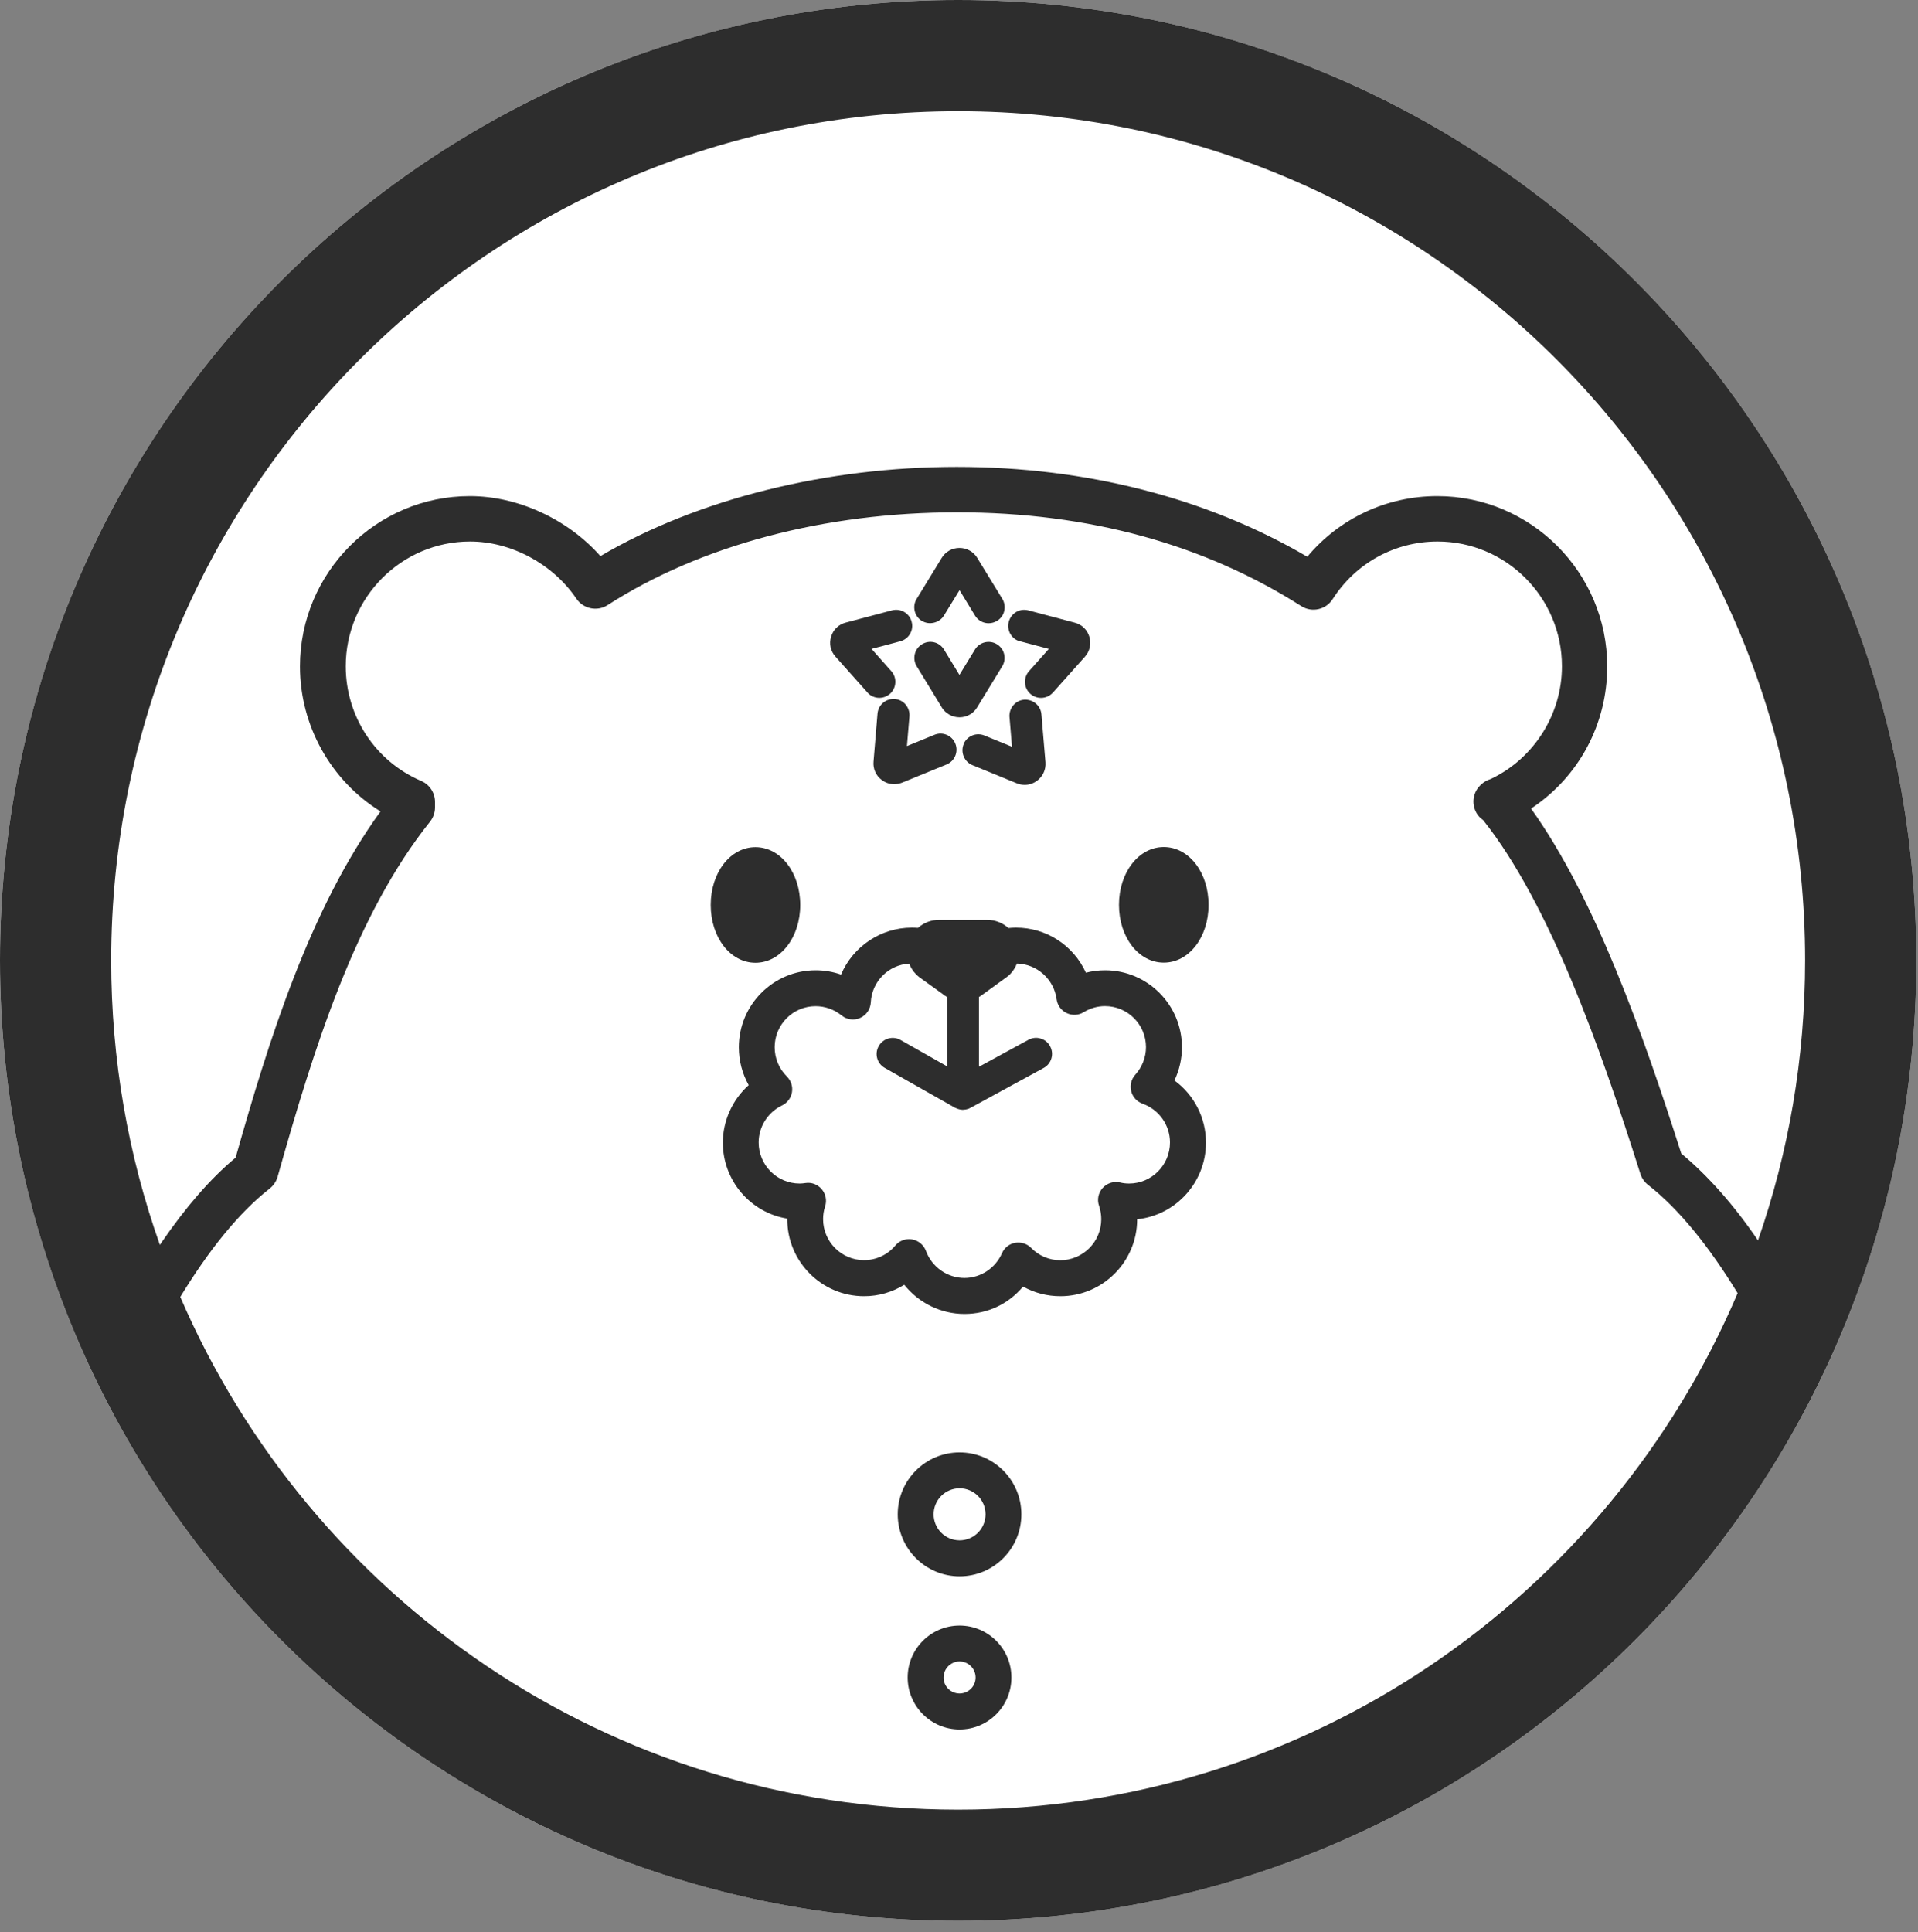 <?xml version="1.0" encoding="UTF-8" standalone="no"?>
<!DOCTYPE svg PUBLIC "-//W3C//DTD SVG 1.1//EN" "http://www.w3.org/Graphics/SVG/1.1/DTD/svg11.dtd">
<svg width="100%" height="100%" viewBox="0 0 138 139" version="1.1" xmlns="http://www.w3.org/2000/svg" xmlns:xlink="http://www.w3.org/1999/xlink" xml:space="preserve" xmlns:serif="http://www.serif.com/" style="fill-rule:evenodd;clip-rule:evenodd;stroke-linejoin:round;stroke-miterlimit:2;">
    <rect x="0" y="0" width="138" height="139" fill="#808080" stroke="none"/>
    <path d="M0,69.096C0,30.945 30.856,0 68.939,0C107.022,0 137.878,30.945 137.878,69.096C137.878,107.248 107.022,138.192 68.939,138.192C30.856,138.192 0,107.248 0,69.096Z" style="fill:white;"/>
    <path d="M0,69.096C0,30.945 30.856,0 68.939,0C107.022,0 137.878,30.945 137.878,69.096C137.878,107.248 107.022,138.192 68.939,138.192C30.856,138.192 0,107.248 0,69.096ZM126.488,89.24C128.684,82.933 129.878,76.155 129.878,69.096C129.878,35.345 102.585,8 68.939,8C35.292,8 8,35.345 8,69.096C8,76.275 9.235,83.164 11.502,89.561L11.662,89.328C13.34,86.883 15.112,84.814 16.953,83.283C19.314,74.914 22.27,65.426 27.377,58.376C23.794,56.16 21.583,52.189 21.583,47.949C21.583,41.19 27.069,35.691 33.806,35.691C37.255,35.691 40.833,37.336 43.201,40.007C50.234,35.866 59.542,33.592 68.838,33.592C78.135,33.592 86.855,35.825 94.057,40.053C96.384,37.277 99.781,35.691 103.412,35.691C110.154,35.691 115.64,41.19 115.64,47.949C115.64,52.095 113.598,55.898 110.16,58.172C114.756,64.603 118.198,74.306 120.968,82.988C122.878,84.575 124.752,86.683 126.488,89.24ZM12.971,93.306C22.324,115.009 43.867,130.192 68.939,130.192C94.115,130.192 115.734,114.882 125.023,93.034C122.997,89.721 120.826,86.997 118.578,85.242C118.316,85.038 118.124,84.758 118.025,84.443C115.099,75.217 111.463,64.983 106.716,59.006C106.512,58.86 106.361,58.703 106.25,58.516C105.832,57.816 105.983,56.93 106.605,56.411L106.663,56.358C106.826,56.224 107.013,56.125 107.216,56.061L107.356,55.997C110.398,54.515 112.382,51.361 112.382,47.932C112.382,42.981 108.362,38.957 103.429,38.957C100.363,38.957 97.542,40.508 95.884,43.103C95.401,43.867 94.383,44.089 93.626,43.605C86.692,39.19 78.379,36.858 68.856,36.858C59.333,36.858 50.403,39.231 43.713,43.535C42.974,44.013 41.968,43.803 41.473,43.074C39.786,40.572 36.784,38.957 33.823,38.957C28.89,38.957 24.876,42.986 24.876,47.932C24.876,51.536 27.005,54.772 30.304,56.183C30.909,56.446 31.298,57.035 31.298,57.694L31.298,58.09C31.298,58.463 31.17,58.825 30.938,59.117C25.562,65.846 22.572,75.427 19.972,84.665C19.873,85.003 19.675,85.294 19.402,85.51C17.158,87.263 14.991,89.989 12.971,93.306Z" style="fill:rgb(45,45,45);"/>
    <path d="M66.331,44.667C66.855,44.994 67.594,44.813 67.914,44.288L69.037,42.457L70.153,44.288C70.316,44.551 70.567,44.737 70.869,44.807C70.956,44.831 71.049,44.836 71.137,44.836C71.346,44.836 71.55,44.778 71.736,44.667C71.998,44.51 72.184,44.253 72.254,43.956C72.323,43.658 72.277,43.344 72.114,43.081L70.305,40.125C70.031,39.681 69.554,39.419 69.031,39.419C68.507,39.419 68.03,39.687 67.757,40.136L65.953,43.087C65.79,43.349 65.744,43.658 65.814,43.956C65.883,44.259 66.07,44.51 66.331,44.673L66.331,44.667Z" style="fill:rgb(45,45,45);fill-rule:nonzero;"/>
    <path d="M65.168,50.695C64.97,50.456 64.691,50.316 64.382,50.286C64.08,50.269 63.777,50.356 63.545,50.555C63.306,50.753 63.166,51.033 63.137,51.342L62.852,54.777C62.8,55.301 63.021,55.803 63.446,56.118C63.707,56.316 64.022,56.415 64.341,56.415C64.539,56.415 64.725,56.375 64.912,56.304L68.105,54.998C68.693,54.759 68.978,54.083 68.734,53.494C68.495,52.905 67.82,52.619 67.233,52.864L65.255,53.675L65.435,51.54C65.459,51.237 65.365,50.934 65.168,50.7L65.168,50.695Z" style="fill:rgb(45,45,45);fill-rule:nonzero;"/>
    <path d="M62.411,49.822C62.626,50.066 62.94,50.206 63.266,50.206C63.551,50.206 63.819,50.101 64.034,49.915C64.267,49.711 64.401,49.425 64.418,49.116C64.436,48.807 64.331,48.509 64.127,48.282L62.708,46.684L64.773,46.136C65.07,46.06 65.32,45.868 65.477,45.605C65.634,45.337 65.675,45.028 65.593,44.731C65.518,44.433 65.326,44.182 65.058,44.025C64.79,43.873 64.488,43.833 64.185,43.908L60.858,44.789C60.346,44.917 59.95,45.296 59.799,45.804C59.642,46.311 59.758,46.847 60.113,47.238L62.411,49.816L62.411,49.822Z" style="fill:rgb(45,45,45);fill-rule:nonzero;"/>
    <path d="M73.399,46.137L75.464,46.685L74.039,48.283C73.835,48.511 73.731,48.808 73.748,49.117C73.765,49.426 73.899,49.706 74.132,49.916C74.341,50.103 74.615,50.208 74.9,50.208C75.231,50.208 75.54,50.068 75.761,49.823L78.059,47.245C78.414,46.849 78.53,46.312 78.379,45.811C78.227,45.303 77.832,44.924 77.326,44.796L73.987,43.91C73.69,43.834 73.382,43.869 73.114,44.026C72.846,44.184 72.66,44.434 72.579,44.732C72.497,45.029 72.544,45.344 72.695,45.612C72.852,45.875 73.096,46.067 73.399,46.143L73.399,46.137Z" style="fill:rgb(45,45,45);fill-rule:nonzero;"/>
    <path d="M69.333,53.544C69.217,53.83 69.223,54.145 69.339,54.424C69.461,54.71 69.682,54.932 69.968,55.048L73.161,56.355C73.342,56.431 73.534,56.466 73.726,56.466C74.04,56.466 74.348,56.366 74.61,56.174C75.034,55.865 75.261,55.363 75.221,54.839L74.93,51.392C74.877,50.756 74.313,50.296 73.685,50.337C73.057,50.389 72.585,50.949 72.632,51.585L72.812,53.725L70.829,52.914C70.235,52.669 69.566,52.955 69.322,53.544L69.333,53.544Z" style="fill:rgb(45,45,45);fill-rule:nonzero;"/>
    <path d="M67.757,50.892C68.036,51.336 68.513,51.604 69.031,51.604L69.042,51.604C69.566,51.604 70.043,51.33 70.305,50.887L72.108,47.936C72.271,47.673 72.318,47.364 72.248,47.067C72.178,46.764 71.992,46.513 71.73,46.35C71.189,46.017 70.479,46.186 70.148,46.729L69.031,48.554L67.92,46.729C67.588,46.186 66.884,46.011 66.337,46.35C66.075,46.507 65.889,46.764 65.82,47.061C65.75,47.358 65.796,47.673 65.959,47.936L67.763,50.892L67.757,50.892Z" style="fill:rgb(45,45,45);fill-rule:nonzero;"/>
    <path d="M84.499,77.729C84.854,76.983 85.04,76.166 85.04,75.344C85.04,72.288 82.562,69.804 79.508,69.804C79.042,69.804 78.577,69.862 78.129,69.979C77.227,68.002 75.278,66.737 73.103,66.737C72.917,66.737 72.736,66.748 72.556,66.766C72.131,66.387 71.59,66.177 71.026,66.177L67.565,66.177C67,66.177 66.471,66.381 66.046,66.754C65.901,66.742 65.75,66.737 65.604,66.737C63.388,66.737 61.375,68.084 60.514,70.113C59.926,69.909 59.316,69.804 58.687,69.804C55.639,69.804 53.161,72.288 53.161,75.344C53.161,76.306 53.405,77.239 53.87,78.067C52.701,79.111 52.009,80.639 52.009,82.202C52.009,84.925 53.987,87.24 56.645,87.672L56.645,87.713C56.645,90.768 59.124,93.253 62.172,93.253C63.202,93.253 64.196,92.967 65.063,92.43C66.11,93.748 67.71,94.53 69.391,94.53C71.073,94.53 72.556,93.813 73.609,92.559C74.423,93.014 75.343,93.253 76.291,93.253C79.339,93.253 81.817,90.768 81.817,87.719C84.61,87.427 86.768,85.048 86.768,82.202C86.768,80.429 85.925,78.779 84.499,77.729ZM79.077,86.751C79.182,87.071 79.234,87.392 79.234,87.713C79.234,89.34 77.914,90.664 76.291,90.664C75.494,90.664 74.749,90.349 74.197,89.783C73.894,89.474 73.469,89.34 73.039,89.41C72.614,89.486 72.259,89.771 72.091,90.162C71.614,91.241 70.555,91.941 69.391,91.941C68.164,91.941 67.053,91.159 66.622,89.993C66.459,89.561 66.081,89.246 65.627,89.165C65.558,89.153 65.482,89.147 65.406,89.147C65.022,89.147 64.662,89.316 64.417,89.608C63.859,90.279 63.039,90.658 62.166,90.658C60.543,90.658 59.222,89.334 59.222,87.707C59.222,87.398 59.269,87.089 59.368,86.791C59.507,86.366 59.414,85.899 59.124,85.555C58.833,85.211 58.396,85.042 57.948,85.112C57.791,85.135 57.658,85.147 57.535,85.147C55.906,85.147 54.586,83.823 54.586,82.19C54.586,81.065 55.243,80.021 56.267,79.531C56.645,79.35 56.913,78.995 56.983,78.581C57.053,78.161 56.913,77.741 56.616,77.443C56.052,76.884 55.738,76.137 55.738,75.338C55.738,73.711 57.058,72.387 58.681,72.387C59.362,72.387 60.031,72.626 60.549,73.052C60.933,73.361 61.445,73.431 61.887,73.233C62.335,73.035 62.626,72.609 62.655,72.113C62.73,70.603 63.929,69.413 65.418,69.326C65.528,69.612 65.697,69.874 65.907,70.09C65.982,70.166 66.064,70.241 66.151,70.306L67.803,71.495C67.902,71.583 68.018,71.658 68.141,71.728L68.141,76.714L64.796,74.819C64.243,74.504 63.539,74.703 63.225,75.257C63.074,75.525 63.033,75.834 63.114,76.131C63.196,76.429 63.388,76.674 63.655,76.825L68.705,79.689L68.868,79.759C68.903,79.77 68.938,79.788 68.978,79.794L69.06,79.817C69.17,79.84 69.263,79.852 69.409,79.828C69.455,79.828 69.502,79.817 69.554,79.805C69.601,79.793 69.647,79.782 69.705,79.759C69.752,79.741 69.793,79.718 69.839,79.694L75.092,76.831C75.651,76.528 75.86,75.822 75.552,75.268C75.406,74.994 75.162,74.796 74.866,74.714C74.569,74.621 74.26,74.662 73.993,74.808L70.438,76.744L70.438,71.723C70.566,71.653 70.671,71.583 70.758,71.507L72.422,70.3C72.504,70.241 72.573,70.183 72.649,70.113C72.876,69.886 73.051,69.612 73.167,69.32C74.61,69.355 75.831,70.446 76.023,71.886C76.081,72.323 76.349,72.697 76.745,72.883C77.134,73.07 77.594,73.052 77.972,72.819C78.437,72.533 78.967,72.382 79.502,72.382C81.131,72.382 82.452,73.705 82.452,75.332C82.452,76.061 82.178,76.767 81.684,77.315C81.393,77.636 81.282,78.079 81.387,78.499C81.492,78.919 81.8,79.257 82.207,79.403C83.388,79.823 84.179,80.942 84.179,82.19C84.179,83.823 82.859,85.147 81.236,85.147C81.02,85.147 80.799,85.124 80.584,85.071C80.125,84.966 79.653,85.118 79.339,85.462C79.025,85.806 78.92,86.296 79.072,86.739L79.077,86.751Z" style="fill:rgb(45,45,45);fill-rule:nonzero;"/>
    <path d="M69.042,104.489C66.587,104.489 64.592,106.489 64.592,108.944C64.592,111.399 66.587,113.405 69.042,113.405C71.497,113.405 73.487,111.405 73.487,108.944C73.487,106.483 71.491,104.489 69.042,104.489ZM70.91,108.944C70.91,109.976 70.072,110.816 69.042,110.816C68.012,110.816 67.175,109.976 67.175,108.944C67.175,107.912 68.012,107.072 69.042,107.072C70.072,107.072 70.91,107.912 70.91,108.944Z" style="fill:rgb(45,45,45);fill-rule:nonzero;"/>
    <path d="M69.041,116.947C66.982,116.947 65.307,118.626 65.307,120.685C65.307,122.743 66.982,124.423 69.041,124.423C71.101,124.423 72.77,122.749 72.77,120.685C72.77,118.621 71.095,116.947 69.041,116.947ZM70.193,120.685C70.193,121.321 69.676,121.834 69.041,121.834C68.407,121.834 67.89,121.321 67.89,120.685C67.89,120.049 68.407,119.53 69.041,119.53C69.676,119.53 70.193,120.049 70.193,120.685Z" style="fill:rgb(45,45,45);fill-rule:nonzero;"/>
    <path d="M54.354,69.265C56.157,69.265 57.577,67.44 57.577,65.107C57.577,62.775 56.163,60.949 54.354,60.949C52.545,60.949 51.137,62.775 51.137,65.107C51.137,67.44 52.55,69.265 54.354,69.265Z" style="fill:rgb(45,45,45);fill-rule:nonzero;"/>
    <path d="M83.732,60.94C81.928,60.94 80.509,62.765 80.509,65.097C80.509,67.43 81.922,69.255 83.732,69.255C85.541,69.255 86.955,67.43 86.955,65.097C86.955,62.765 85.541,60.94 83.732,60.94Z" style="fill:rgb(45,45,45);fill-rule:nonzero;"/>
</svg>
